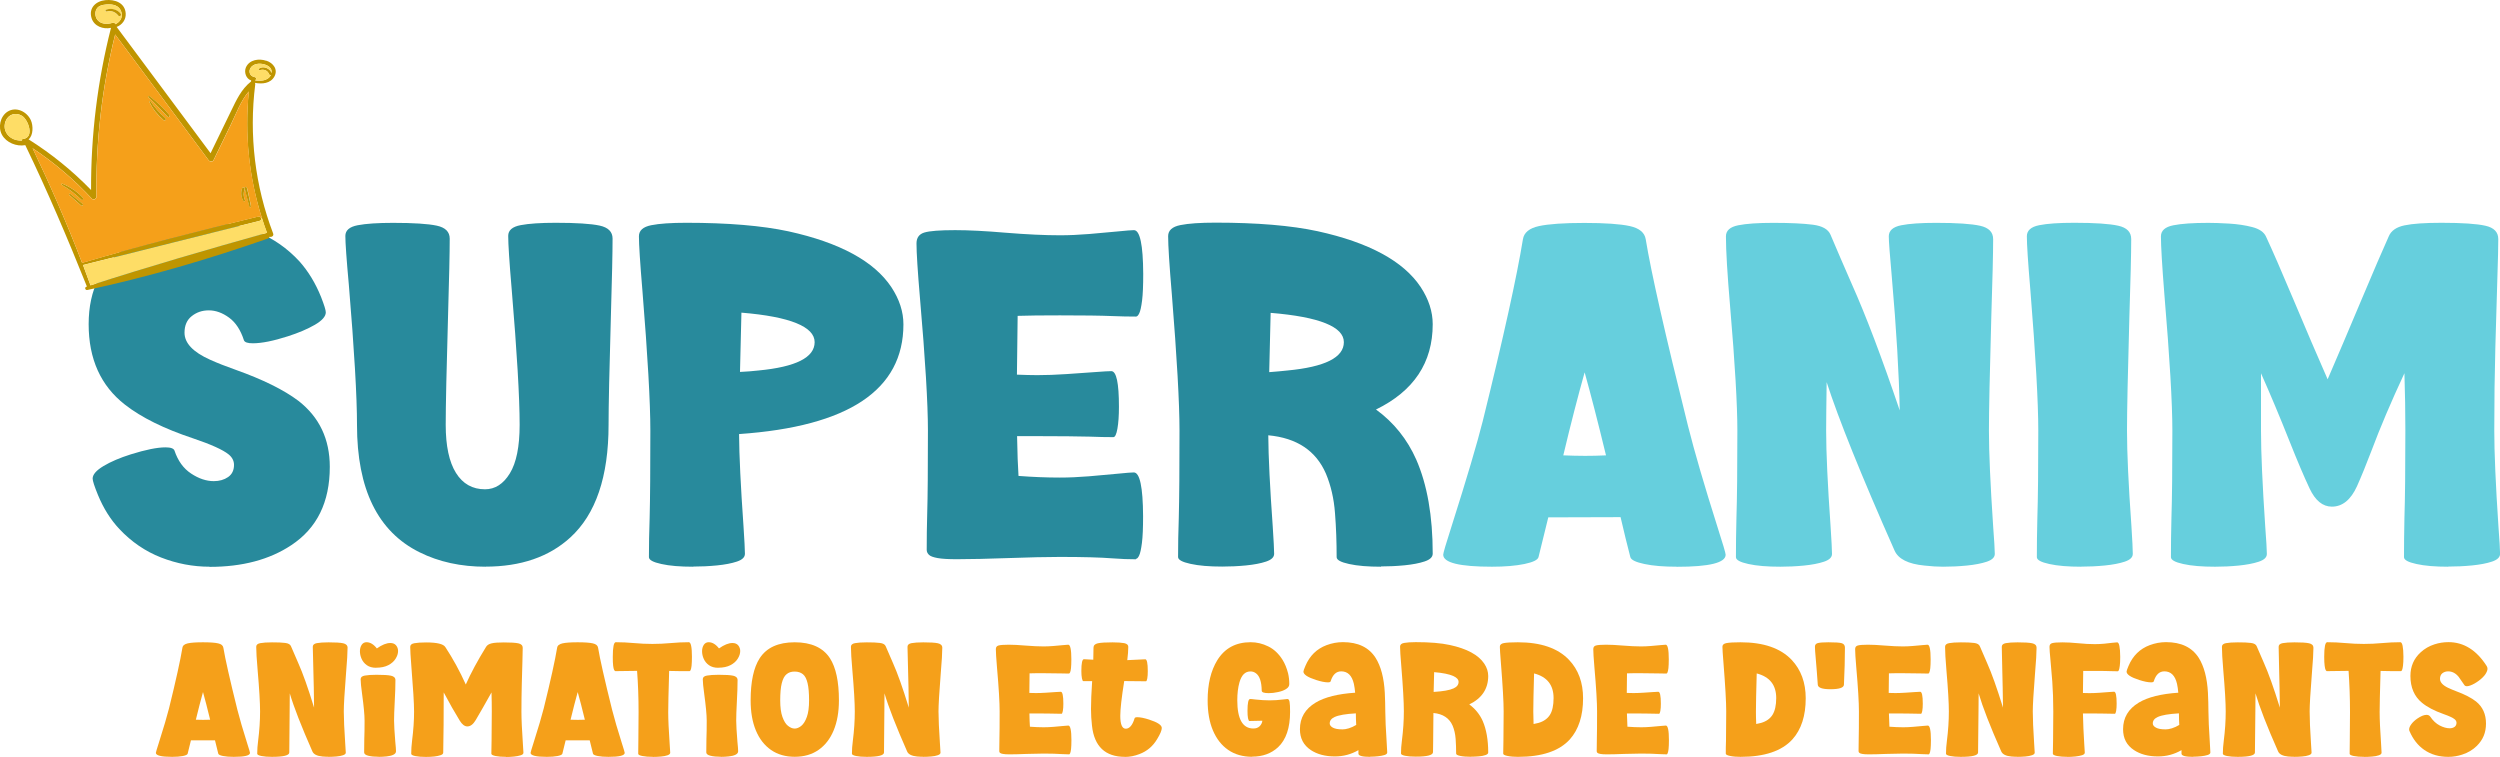 <svg xmlns="http://www.w3.org/2000/svg" id="Layer_2" viewBox="0 0 350 105.96"><defs><style>.cls-1{fill:#bf9500;}.cls-1,.cls-2,.cls-3,.cls-4,.cls-5{stroke-width:0px;}.cls-2{fill:#fedd66;}.cls-3{fill:#288a9c;}.cls-4{fill:#66cfdd;}.cls-5{fill:#f5a01a;}</style></defs><g id="Layer_1-2"><path class="cls-5" d="m32.73,105.96c-.61,0-1.11-.04-1.51-.12-.4-.08-.62-.19-.66-.32-.14-.55-.3-1.17-.46-1.87h-3.37s-.46,1.87-.46,1.87c-.04.13-.26.24-.66.32-.4.08-.91.12-1.51.12-1.52,0-2.28-.19-2.28-.56,0-.07.13-.51.39-1.32.71-2.23,1.19-3.87,1.45-4.9.97-3.92,1.59-6.75,1.88-8.5.05-.31.3-.51.75-.61.45-.1,1.15-.15,2.12-.15s1.68.05,2.12.15c.45.1.69.3.74.61.25,1.52.9,4.42,1.97,8.71.31,1.23.77,2.79,1.37,4.69.26.81.39,1.25.39,1.32,0,.38-.76.56-2.28.56Zm-4.29-5.18c.3,0,.63,0,.98-.02-.38-1.56-.71-2.85-1-3.87-.31,1.1-.64,2.39-1,3.87.36.01.7.02,1.02.02Z"></path><path class="cls-5" d="m46.02,105.95c-.26,0-.55-.01-.88-.04-.76-.07-1.23-.31-1.4-.7-1.55-3.52-2.61-6.23-3.17-8.14-.01,1.22-.02,2.07-.02,2.54,0,.63-.02,2.54-.05,5.74,0,.41-.82.61-2.43.61-.6,0-1.09-.04-1.48-.12-.39-.08-.58-.19-.58-.32,0-.55.04-1.17.13-1.83.18-1.41.27-2.77.27-4.08,0-1.2-.11-3.12-.34-5.77-.13-1.52-.2-2.61-.2-3.29,0-.27.19-.44.57-.51.38-.07.93-.11,1.64-.11.79,0,1.4.02,1.84.08.44.05.72.21.82.47.29.69.62,1.46,1,2.31.65,1.45,1.4,3.55,2.23,6.28-.02-1.97-.05-3.71-.1-5.24-.05-1.95-.08-3.05-.08-3.28,0-.27.19-.44.57-.51.38-.07.93-.11,1.64-.11.96,0,1.65.04,2.05.13s.61.3.61.62c0,.68-.07,1.9-.22,3.66-.21,2.62-.31,4.38-.31,5.27,0,1.03.07,2.52.2,4.47.05.67.08,1.1.08,1.29,0,.15-.12.27-.38.36-.25.09-.56.15-.93.18-.37.03-.74.05-1.1.05Z"></path><path class="cls-5" d="m52.66,93.49c-.53,0-.96-.12-1.3-.36-.34-.24-.58-.54-.74-.9-.16-.36-.23-.71-.23-1.06s.08-.64.24-.89c.16-.24.39-.37.68-.37.51,0,1,.29,1.45.87.72-.51,1.35-.76,1.88-.76.35,0,.63.11.81.33s.28.48.28.79c0,.35-.11.7-.34,1.07s-.56.67-1.02.91-1.03.36-1.72.36Zm.38,12.46c-.61,0-1.1-.05-1.49-.15s-.57-.26-.57-.47c0-.64,0-1.25.02-1.85.03-.69.04-1.55.04-2.58,0-.81-.12-2.06-.35-3.76-.13-.95-.2-1.63-.2-2.05,0-.27.19-.44.58-.51.39-.07.93-.11,1.64-.11.95,0,1.64.04,2.04.13s.61.29.61.62c0,.79-.03,1.8-.1,3.05-.06,1.13-.09,2.01-.09,2.63,0,.58.06,1.57.17,2.95.07.66.1,1.1.1,1.32s-.13.38-.38.5-.57.19-.94.23c-.37.04-.74.06-1.1.06Z"></path><path class="cls-5" d="m70.85,105.96c-.6,0-1.09-.04-1.48-.12-.39-.08-.58-.19-.58-.32,0-.55.01-1.16.03-1.82.02-.92.03-2.28.03-4.08,0-.85-.01-1.75-.04-2.68-.85,1.53-1.59,2.82-2.21,3.87-.35.59-.74.89-1.17.89-.38,0-.73-.27-1.06-.8-.69-1.12-1.44-2.44-2.25-3.96,0,3.17-.02,5.98-.07,8.43,0,.16-.13.28-.38.36-.47.16-1.15.24-2.04.24-.61,0-1.1-.04-1.49-.12s-.57-.19-.57-.32c0-.55.04-1.17.12-1.83.19-1.49.28-2.85.28-4.07,0-1.14-.13-3.25-.38-6.34-.11-1.37-.16-2.28-.16-2.73,0-.27.19-.44.58-.51.39-.07.94-.11,1.64-.11,1.51,0,2.41.21,2.69.64,1.07,1.63,2.03,3.38,2.87,5.25.71-1.6,1.66-3.36,2.84-5.27.14-.24.4-.4.77-.49.36-.09.93-.13,1.71-.13.96,0,1.64.04,2.05.13.4.09.6.3.6.62s-.01.95-.04,1.85c-.03.9-.06,1.96-.09,3.2-.03,1.24-.05,2.54-.05,3.89,0,1.07.07,2.55.2,4.46.05.67.08,1.1.08,1.29,0,.16-.12.28-.38.36-.25.08-.56.14-.93.18-.37.04-.74.06-1.11.06Z"></path><path class="cls-5" d="m85.19,105.96c-.61,0-1.11-.04-1.51-.12-.4-.08-.62-.19-.66-.32-.14-.55-.3-1.17-.46-1.87h-3.37s-.46,1.87-.46,1.87c-.04.13-.26.24-.66.32-.4.08-.91.12-1.51.12-1.52,0-2.28-.19-2.28-.56,0-.07.13-.51.39-1.32.71-2.23,1.19-3.87,1.45-4.9.97-3.92,1.59-6.75,1.88-8.5.05-.31.3-.51.75-.61.45-.1,1.15-.15,2.12-.15s1.68.05,2.12.15c.45.1.69.3.74.61.25,1.52.9,4.42,1.97,8.71.31,1.23.77,2.79,1.37,4.69.26.81.39,1.25.39,1.32,0,.38-.76.56-2.28.56Zm-4.29-5.18c.3,0,.63,0,.98-.02-.38-1.56-.71-2.85-1-3.87-.31,1.1-.64,2.39-1,3.87.36.01.7.02,1.02.02Z"></path><path class="cls-5" d="m91.41,105.96c-.61,0-1.1-.04-1.49-.12s-.57-.19-.57-.31c0-.55,0-1.15.02-1.8.02-.91.03-2.25.03-4.03,0-2.03-.07-3.96-.21-5.78l-3.06.04s-.09-.05-.15-.16c-.06-.11-.1-.31-.14-.6s-.05-.71-.05-1.25c0-1.36.14-2.04.42-2.04.84,0,1.69.04,2.55.12s1.72.12,2.57.12,1.71-.04,2.58-.12c.86-.08,1.71-.12,2.53-.12.28,0,.43.68.43,2.04,0,.54-.02.96-.05,1.25s-.08.49-.13.6c-.05.11-.1.16-.15.16-.95,0-1.91,0-2.86-.03-.09,3.01-.13,4.93-.13,5.77,0,1.05.07,2.52.2,4.41.05.66.08,1.09.08,1.27,0,.15-.13.27-.38.36s-.57.15-.94.18c-.37.03-.74.05-1.1.05Z"></path><path class="cls-5" d="m100.56,93.49c-.53,0-.96-.12-1.3-.36-.34-.24-.58-.54-.74-.9-.16-.36-.23-.71-.23-1.06s.08-.64.24-.89c.16-.24.39-.37.68-.37.51,0,1,.29,1.45.87.72-.51,1.35-.76,1.88-.76.35,0,.63.11.81.33s.28.48.28.79c0,.35-.11.7-.34,1.07s-.56.67-1.02.91-1.03.36-1.72.36Zm.38,12.46c-.61,0-1.1-.05-1.49-.15s-.57-.26-.57-.47c0-.64,0-1.25.02-1.85.03-.69.04-1.55.04-2.58,0-.81-.12-2.06-.35-3.76-.13-.95-.2-1.63-.2-2.05,0-.27.19-.44.58-.51.39-.07.93-.11,1.64-.11.95,0,1.64.04,2.04.13s.61.29.61.62c0,.79-.03,1.8-.1,3.05-.06,1.13-.09,2.01-.09,2.63,0,.58.06,1.57.17,2.95.07.66.1,1.1.1,1.32s-.13.38-.38.5-.57.19-.94.23c-.37.04-.74.06-1.1.06Z"></path><path class="cls-5" d="m111.26,105.95c-1.29,0-2.4-.32-3.32-.96-.92-.64-1.63-1.55-2.12-2.73-.49-1.18-.73-2.58-.73-4.21,0-2.62.42-4.59,1.27-5.9.97-1.49,2.6-2.23,4.9-2.23s3.96.74,4.93,2.23c.84,1.3,1.26,3.27,1.26,5.9,0,1.63-.25,3.03-.74,4.21-.49,1.18-1.2,2.09-2.12,2.73-.92.64-2.03.96-3.32.96Zm0-3.95c.3,0,.61-.13.92-.38s.57-.67.78-1.25.31-1.35.31-2.31c0-1.03-.07-1.84-.21-2.42s-.35-1.01-.65-1.25-.68-.37-1.16-.37-.83.12-1.13.37c-.3.24-.52.66-.67,1.25s-.22,1.4-.22,2.42c0,.96.1,1.73.31,2.31.21.58.46,1,.78,1.25s.62.38.93.38Z"></path><path class="cls-5" d="m129.28,105.95c-.26,0-.55-.01-.88-.04-.76-.07-1.23-.31-1.4-.7-1.55-3.52-2.61-6.23-3.17-8.14-.01,1.22-.02,2.07-.02,2.54,0,.63-.02,2.54-.05,5.74,0,.41-.82.61-2.43.61-.6,0-1.09-.04-1.48-.12-.39-.08-.58-.19-.58-.32,0-.55.04-1.17.13-1.83.18-1.41.27-2.77.27-4.08,0-1.2-.11-3.12-.34-5.77-.13-1.52-.2-2.61-.2-3.29,0-.27.19-.44.57-.51.38-.07.93-.11,1.64-.11.79,0,1.4.02,1.84.08.44.05.72.21.82.47.29.69.62,1.46,1,2.31.65,1.45,1.4,3.55,2.23,6.28-.02-1.97-.05-3.71-.1-5.24-.05-1.95-.08-3.05-.08-3.28,0-.27.19-.44.57-.51.38-.07.93-.11,1.64-.11.96,0,1.65.04,2.05.13s.61.3.61.62c0,.68-.07,1.9-.22,3.66-.21,2.62-.31,4.38-.31,5.27,0,1.03.07,2.52.2,4.47.05.67.08,1.1.08,1.29,0,.15-.12.27-.38.36-.25.09-.56.15-.93.18-.37.03-.74.05-1.1.05Z"></path><path class="cls-5" d="m149.67,105.61c-.34,0-.71-.02-1.1-.04-.55-.04-1.37-.07-2.45-.07-.64,0-1.44.02-2.4.05-.96.04-1.77.06-2.41.06-.4,0-.7-.02-.9-.06-.2-.03-.34-.09-.41-.15-.07-.07-.1-.14-.1-.23,0-.56,0-1.13.02-1.7.02-.77.03-2.06.03-3.86,0-1.26-.12-3.32-.37-6.16-.11-1.29-.16-2.14-.16-2.57,0-.27.12-.44.37-.51.25-.07.72-.11,1.43-.11.63,0,1.41.04,2.35.12.98.08,1.83.12,2.54.12.42,0,.88-.02,1.37-.06s.93-.08,1.33-.12c.39-.04.64-.06.75-.06.28,0,.43.68.43,2.04,0,.54-.02.96-.05,1.25s-.08.49-.13.59-.1.16-.15.16c-.34,0-.71,0-1.1-.02-.55-.02-1.37-.03-2.45-.03-.84,0-1.5,0-1.97.02l-.03,2.74c.34.02.66.02.95.02.42,0,.88-.02,1.37-.05.49-.03.93-.07,1.33-.09.4-.03.65-.04.75-.04.24,0,.36.55.36,1.66,0,.41-.02.75-.07,1.02-.05.27-.11.4-.19.4-.33,0-.7,0-1.1-.02-.55-.02-1.37-.02-2.45-.02h-.94c.01.8.04,1.41.07,1.85.66.05,1.3.08,1.93.08.42,0,.88-.02,1.37-.06s.93-.08,1.33-.12c.39-.04.64-.06.75-.06.28,0,.43.68.43,2.04,0,.54-.02.96-.05,1.25-.04.29-.08.49-.13.59s-.1.16-.15.16Z"></path><path class="cls-5" d="m157.5,105.96c-2.76,0-4.3-1.45-4.62-4.34-.09-.79-.14-1.57-.14-2.33,0-1.01.05-2.32.16-3.93h-1.23c-.08.01-.14-.12-.2-.39-.05-.27-.08-.61-.08-1.02,0-1.11.12-1.66.36-1.66.16,0,.6.02,1.31.07.02-.64.03-1.2.03-1.68,0-.32.2-.53.61-.62s1.09-.13,2.05-.13c.71,0,1.26.04,1.64.11.38.08.57.25.57.51,0,.52-.05,1.14-.14,1.87,1.53-.08,2.37-.12,2.52-.12.23,0,.35.55.35,1.66,0,.41-.02.75-.07,1.02-.05.27-.11.4-.19.4-1.48-.02-2.49-.03-3.04-.03-.37,2.33-.55,3.95-.55,4.87,0,1.2.26,1.8.77,1.8s.94-.48,1.23-1.45c.03-.11.15-.16.38-.16.41,0,.96.11,1.65.33,1.18.38,1.78.77,1.78,1.18,0,.33-.22.85-.66,1.57-.59.99-1.41,1.68-2.46,2.08-.69.27-1.37.4-2.03.4Z"></path><path class="cls-5" d="m175.3,105.95c-1.3,0-2.42-.32-3.35-.96-.93-.64-1.64-1.55-2.14-2.73-.5-1.18-.74-2.58-.74-4.21,0-2.28.45-4.15,1.35-5.62,1.04-1.68,2.59-2.52,4.67-2.52.86,0,1.68.2,2.47.59.8.39,1.46,1.02,2,1.88.33.53.58,1.15.77,1.88.11.46.17.96.17,1.51,0,.28-.15.51-.46.7-.3.19-.68.33-1.13.42-.45.1-.88.15-1.29.15-.65,0-.98-.11-.98-.35-.02-1.25-.29-2.06-.82-2.44-.23-.17-.48-.25-.76-.25-.74,0-1.25.51-1.54,1.54-.2.71-.3,1.54-.3,2.5,0,2.63.75,3.95,2.25,3.95.36,0,.65-.1.87-.31.22-.21.35-.46.39-.78-.94.03-1.54.04-1.81.04-.08,0-.14-.13-.2-.39-.05-.26-.07-.61-.07-1.03,0-1.11.12-1.66.37-1.66.12,0,.37.02.74.07.71.08,1.37.12,1.98.12.64,0,1.26-.04,1.86-.12.3-.04.52-.07.65-.07.14,0,.24.14.29.4.05.27.07.73.07,1.4,0,2.24-.56,3.89-1.68,4.95-.95.88-2.16,1.32-3.62,1.32Z"></path><path class="cls-5" d="m191.82,105.96c-1.09,0-1.64-.15-1.64-.45v-.49c-1.02.59-2.11.88-3.3.88-1.35,0-2.48-.3-3.38-.9-1-.67-1.51-1.63-1.51-2.91,0-1.61.74-2.85,2.21-3.73,1.27-.76,3.11-1.22,5.52-1.38-.03-.45-.1-.86-.18-1.25-.27-1.16-.86-1.74-1.77-1.74-.7,0-1.19.46-1.48,1.39-.03.1-.15.15-.38.15-.42,0-.97-.11-1.65-.33-1.19-.38-1.78-.77-1.78-1.18,0-.1.09-.36.27-.78.6-1.43,1.59-2.4,2.97-2.92.75-.28,1.51-.42,2.29-.42,2.12,0,3.65.74,4.58,2.21.74,1.18,1.17,2.81,1.28,4.87.04.91.07,1.78.07,2.61,0,.95.07,2.44.2,4.46.04.67.07,1.1.07,1.29,0,.16-.12.28-.37.36-.25.08-.56.14-.93.18-.38.04-.74.06-1.1.06Zm-3.95-3.84c.63,0,1.3-.21,2-.63-.03-.54-.05-1.08-.05-1.62-1.42.08-2.41.25-2.97.51-.46.21-.69.51-.69.9,0,.23.15.43.44.59.3.16.73.24,1.28.24Z"></path><path class="cls-5" d="m205.93,105.95c-.61,0-1.11-.04-1.49-.12-.39-.08-.58-.19-.58-.32,0-.69-.02-1.38-.07-2.06-.05-.68-.19-1.3-.42-1.85-.46-1.06-1.36-1.66-2.69-1.78,0,1.01-.01,2.43-.04,4.24,0,.42-.01.84-.02,1.25s-.81.62-2.42.62c-.61,0-1.1-.04-1.49-.12-.38-.08-.57-.19-.57-.32,0-.55.04-1.17.13-1.83.18-1.41.27-2.77.27-4.08s-.12-3.39-.36-6.34c-.12-1.37-.17-2.28-.17-2.72,0-.27.19-.44.57-.51.38-.07.93-.11,1.64-.11,1.94,0,3.52.13,4.76.4,2.4.52,4,1.39,4.81,2.6.38.56.56,1.14.56,1.74,0,1.79-.88,3.12-2.65,3.98.83.61,1.46,1.38,1.88,2.32.51,1.17.77,2.64.77,4.41,0,.15-.12.27-.38.36-.25.09-.56.15-.93.18-.37.03-.74.05-1.1.05Zm-5.22-9.08c1.31-.08,2.24-.24,2.8-.5.46-.21.69-.51.69-.9,0-.33-.24-.6-.72-.82-.6-.27-1.5-.45-2.7-.55l-.07,2.77Z"></path><path class="cls-5" d="m212.52,105.96c-.56,0-1.05-.04-1.48-.13-.39-.08-.59-.19-.59-.32,0-.55.01-1.16.03-1.82.02-.92.03-2.28.03-4.09,0-1.35-.13-3.59-.38-6.74-.1-1.23-.15-2.01-.15-2.32,0-.27.19-.44.57-.51.38-.07,1.04-.11,1.95-.11,3.21,0,5.6.82,7.16,2.46,1.32,1.39,1.97,3.19,1.97,5.38,0,2.45-.62,4.37-1.85,5.75-1.48,1.63-3.9,2.45-7.28,2.45Zm2.19-4.6c.24-.04.46-.09.67-.15.73-.21,1.27-.59,1.61-1.13s.51-1.33.51-2.35c0-1.83-.91-2.98-2.73-3.45-.07,2.5-.11,4.27-.11,5.33,0,.48.02,1.07.04,1.76Z"></path><path class="cls-5" d="m233.31,105.61c-.34,0-.71-.02-1.1-.04-.55-.04-1.37-.07-2.45-.07-.64,0-1.44.02-2.4.05-.96.04-1.77.06-2.41.06-.4,0-.7-.02-.9-.06-.2-.03-.34-.09-.41-.15-.07-.07-.1-.14-.1-.23,0-.56,0-1.13.02-1.7.02-.77.03-2.06.03-3.86,0-1.26-.12-3.32-.37-6.16-.11-1.29-.16-2.14-.16-2.57,0-.27.12-.44.37-.51.24-.07.72-.11,1.43-.11.63,0,1.41.04,2.35.12.99.08,1.83.12,2.54.12.42,0,.88-.02,1.37-.06.49-.04.94-.08,1.33-.12s.64-.06.75-.06c.28,0,.43.68.43,2.04,0,.54-.02.96-.05,1.25-.04.29-.08.49-.13.59-.05.11-.1.16-.15.16-.34,0-.71,0-1.1-.02-.55-.02-1.37-.03-2.45-.03-.84,0-1.5,0-1.97.02l-.03,2.74c.34.02.66.02.95.02.42,0,.87-.02,1.37-.05.49-.03.93-.07,1.33-.09.4-.03.65-.04.76-.04.24,0,.36.55.36,1.66,0,.41-.02.75-.07,1.02-.05.27-.11.4-.19.4-.33,0-.7,0-1.09-.02-.55-.02-1.37-.02-2.45-.02h-.95c.02.8.04,1.41.07,1.85.66.05,1.3.08,1.93.08.42,0,.88-.02,1.37-.06.49-.04.94-.08,1.33-.12s.64-.06.75-.06c.28,0,.43.68.43,2.04,0,.54-.02.96-.05,1.25-.04.29-.08.49-.13.59-.05.11-.1.16-.15.16Z"></path><path class="cls-5" d="m243.68,105.96c-.56,0-1.06-.04-1.48-.13-.39-.08-.59-.19-.59-.32,0-.55,0-1.16.03-1.82.02-.92.03-2.28.03-4.09,0-1.35-.13-3.59-.38-6.74-.1-1.23-.15-2.01-.15-2.32,0-.27.19-.44.58-.51.38-.07,1.03-.11,1.95-.11,3.21,0,5.6.82,7.16,2.46,1.31,1.39,1.97,3.19,1.97,5.38,0,2.45-.62,4.37-1.86,5.75-1.48,1.63-3.9,2.45-7.28,2.45Zm2.19-4.6c.24-.04.46-.09.67-.15.73-.21,1.27-.59,1.61-1.13.34-.55.52-1.33.52-2.35,0-1.83-.91-2.98-2.73-3.45-.07,2.5-.11,4.27-.11,5.33,0,.48.01,1.07.04,1.76Z"></path><path class="cls-5" d="m256.25,96.49c-1.14,0-1.73-.21-1.76-.63-.09-1.34-.19-2.54-.28-3.59-.08-.87-.12-1.44-.12-1.73,0-.27.14-.44.41-.51.27-.07.76-.11,1.47-.11.96,0,1.59.04,1.88.13.29.09.44.3.44.62,0,1.55-.05,3.28-.14,5.19-.02.42-.65.63-1.9.63Z"></path><path class="cls-5" d="m269.97,105.61c-.34,0-.7-.02-1.09-.04-.55-.04-1.37-.07-2.45-.07-.64,0-1.44.02-2.4.05-.96.04-1.76.06-2.41.06-.4,0-.7-.02-.9-.06-.2-.03-.34-.09-.41-.15-.07-.07-.11-.14-.11-.23,0-.56,0-1.13.02-1.7.02-.77.03-2.06.03-3.86,0-1.26-.12-3.32-.37-6.16-.11-1.29-.16-2.14-.16-2.57,0-.27.12-.44.37-.51.24-.07.72-.11,1.43-.11.63,0,1.41.04,2.35.12.98.08,1.83.12,2.54.12.42,0,.87-.02,1.37-.06s.94-.08,1.33-.12.64-.06.75-.06c.28,0,.43.68.43,2.04,0,.54-.02.96-.05,1.25-.04.29-.08.49-.13.59-.05.11-.1.16-.15.16-.34,0-.7,0-1.09-.02-.55-.02-1.37-.03-2.45-.03-.84,0-1.5,0-1.97.02l-.03,2.74c.34.02.66.02.95.02.42,0,.88-.02,1.37-.05.49-.03.93-.07,1.33-.09s.64-.04.76-.04c.24,0,.36.55.36,1.66,0,.41-.02.75-.07,1.02-.05.27-.11.4-.19.4-.33,0-.7,0-1.09-.02-.55-.02-1.37-.02-2.45-.02h-.94c.02.8.04,1.41.07,1.85.66.05,1.3.08,1.93.08.42,0,.87-.02,1.37-.06s.94-.08,1.33-.12.64-.06.75-.06c.28,0,.43.68.43,2.04,0,.54-.02.96-.05,1.25-.04.29-.08.49-.13.59-.05.11-.1.16-.15.16Z"></path><path class="cls-5" d="m282.46,105.95c-.26,0-.55-.01-.88-.04-.76-.07-1.22-.31-1.4-.7-1.56-3.52-2.61-6.23-3.17-8.14-.02,1.22-.02,2.07-.02,2.54,0,.63-.02,2.54-.06,5.74,0,.41-.82.61-2.43.61-.6,0-1.09-.04-1.48-.12s-.58-.19-.58-.32c0-.55.04-1.17.13-1.83.18-1.41.27-2.77.27-4.08,0-1.2-.11-3.12-.34-5.77-.13-1.52-.19-2.61-.19-3.29,0-.27.19-.44.57-.51.38-.07.93-.11,1.64-.11.79,0,1.4.02,1.84.08.44.05.72.21.82.47.29.69.62,1.46,1,2.31.65,1.45,1.4,3.55,2.24,6.28-.02-1.97-.06-3.71-.1-5.24-.05-1.95-.07-3.05-.07-3.28,0-.27.19-.44.57-.51.38-.07.93-.11,1.64-.11.96,0,1.64.04,2.05.13s.61.3.61.62c0,.68-.07,1.9-.22,3.66-.21,2.62-.31,4.38-.31,5.27,0,1.03.06,2.52.19,4.47.05.67.08,1.1.08,1.29,0,.15-.12.27-.38.36-.25.09-.56.15-.93.18-.37.03-.74.05-1.1.05Z"></path><path class="cls-5" d="m289.47,105.96c-.61,0-1.1-.04-1.49-.12s-.58-.19-.58-.32c0-.55.01-1.16.03-1.82.02-.92.03-2.28.03-4.08,0-1.57-.05-2.98-.14-4.2-.09-1.22-.18-2.25-.26-3.07s-.13-1.42-.13-1.8c0-.27.12-.44.37-.51.25-.07.72-.11,1.42-.11.64,0,1.37.04,2.19.12.87.09,1.66.13,2.37.13.42,0,.85-.02,1.29-.06s.82-.08,1.16-.13c.34-.04.56-.06.67-.06.28,0,.42.68.43,2.04,0,.54-.02.96-.06,1.25s-.08.49-.13.6c-.05.11-.1.16-.15.16-.35,0-.68,0-.99-.02-.4-.02-1.14-.03-2.22-.03-.65,0-1.19,0-1.63,0-.02,1.1-.04,2.13-.04,3.09.33.02.63.02.92.02.42,0,.87-.02,1.36-.05.49-.03.94-.07,1.33-.1.39-.03.65-.05.75-.05.24,0,.36.55.36,1.66,0,.42-.02.76-.07,1.03-.05.27-.11.4-.19.4-.34,0-.71,0-1.1-.02-.55-.02-1.36-.02-2.45-.02h-.91c.03,1.42.09,2.81.18,4.19.05.67.08,1.1.08,1.29,0,.16-.13.28-.38.36-.25.08-.56.14-.93.18-.37.04-.74.06-1.1.06Z"></path><path class="cls-5" d="m307.05,105.96c-1.09,0-1.64-.15-1.64-.45v-.49c-1.02.59-2.11.88-3.3.88-1.35,0-2.48-.3-3.37-.9-1.01-.67-1.51-1.63-1.51-2.91,0-1.61.74-2.85,2.21-3.73,1.27-.76,3.12-1.22,5.52-1.38-.03-.45-.1-.86-.18-1.25-.27-1.16-.86-1.74-1.77-1.74-.7,0-1.19.46-1.48,1.39-.03.1-.15.15-.38.15-.42,0-.97-.11-1.65-.33-1.19-.38-1.78-.77-1.78-1.18,0-.1.09-.36.27-.78.6-1.43,1.59-2.4,2.97-2.92.75-.28,1.51-.42,2.29-.42,2.12,0,3.65.74,4.58,2.21.74,1.18,1.17,2.81,1.28,4.87.04.91.07,1.78.07,2.61,0,.95.07,2.44.2,4.46.04.67.07,1.1.07,1.29,0,.16-.13.28-.38.36-.25.08-.56.14-.93.18-.37.04-.74.06-1.1.06Zm-3.95-3.84c.63,0,1.3-.21,2-.63-.03-.54-.05-1.08-.05-1.62-1.42.08-2.41.25-2.97.51-.46.21-.69.51-.69.9,0,.23.15.43.45.59.29.16.72.24,1.28.24Z"></path><path class="cls-5" d="m321.22,105.95c-.26,0-.55-.01-.88-.04-.76-.07-1.22-.31-1.4-.7-1.56-3.52-2.61-6.23-3.17-8.14-.02,1.22-.02,2.07-.02,2.54,0,.63-.02,2.54-.06,5.74,0,.41-.82.61-2.43.61-.6,0-1.09-.04-1.48-.12s-.58-.19-.58-.32c0-.55.04-1.17.13-1.83.18-1.41.27-2.77.27-4.08,0-1.2-.11-3.12-.34-5.77-.13-1.52-.19-2.61-.19-3.29,0-.27.19-.44.57-.51.38-.07.93-.11,1.64-.11.79,0,1.4.02,1.84.08.44.05.72.21.82.47.29.69.62,1.46,1,2.31.65,1.45,1.4,3.55,2.24,6.28-.02-1.97-.06-3.71-.1-5.24-.05-1.95-.07-3.05-.07-3.28,0-.27.19-.44.57-.51.38-.07.93-.11,1.64-.11.96,0,1.64.04,2.05.13s.61.3.61.62c0,.68-.07,1.9-.22,3.66-.21,2.62-.31,4.38-.31,5.27,0,1.03.06,2.52.19,4.47.05.67.08,1.1.08,1.29,0,.15-.12.27-.38.36-.25.09-.56.15-.93.18-.37.03-.74.05-1.1.05Z"></path><path class="cls-5" d="m331.01,105.96c-.61,0-1.1-.04-1.49-.12-.38-.08-.57-.19-.57-.31,0-.55,0-1.15.02-1.8.02-.91.03-2.25.03-4.03,0-2.03-.07-3.96-.2-5.78l-3.06.04s-.09-.05-.15-.16c-.06-.11-.1-.31-.14-.6s-.06-.71-.06-1.25c0-1.36.14-2.04.42-2.04.84,0,1.69.04,2.55.12.86.08,1.72.12,2.57.12s1.71-.04,2.58-.12,1.71-.12,2.54-.12c.28,0,.42.68.43,2.04,0,.54-.02.96-.06,1.25s-.08.49-.13.6c-.05.11-.1.16-.15.16-.95,0-1.91,0-2.86-.03-.09,3.01-.13,4.93-.13,5.77,0,1.05.07,2.52.2,4.41.05.66.07,1.09.07,1.27,0,.15-.12.27-.38.36s-.57.15-.94.18c-.37.03-.74.05-1.1.05Z"></path><path class="cls-5" d="m342.75,105.96c-1.3,0-2.42-.33-3.36-.98-.88-.61-1.57-1.48-2.06-2.63-.04-.07-.05-.15-.05-.23,0-.2.09-.44.29-.71.19-.27.47-.54.84-.8.51-.35.94-.53,1.31-.53.23,0,.41.09.52.26.38.56.82.97,1.32,1.23s.97.39,1.4.39c.26,0,.48-.06.67-.19.18-.13.28-.32.28-.57,0-.19-.08-.35-.24-.49-.25-.22-.78-.46-1.57-.74-1.3-.46-2.31-.99-3.03-1.59-1.07-.88-1.61-2.13-1.61-3.75,0-1.33.48-2.44,1.44-3.31.54-.5,1.18-.87,1.92-1.11.64-.21,1.29-.31,1.97-.31,2.14,0,3.93,1.12,5.35,3.35.07.12.11.25.11.38,0,.19-.09.44-.28.74-.19.29-.5.6-.92.92-.43.32-.84.55-1.24.69-.17.06-.32.09-.44.09-.16,0-.28-.05-.35-.15-.43-.62-.69-1-.79-1.14-.42-.53-.92-.79-1.5-.79-.3,0-.57.09-.79.26s-.34.44-.34.78c0,.48.38.9,1.12,1.26.34.16.72.32,1.14.48,1.22.45,2.14.93,2.79,1.44.93.75,1.39,1.78,1.39,3.08s-.43,2.29-1.3,3.15c-.55.54-1.22.94-2.02,1.2-.63.21-1.28.32-1.95.32Z"></path><path class="cls-3" d="m29.34,79.34c-2.32,0-4.58-.43-6.79-1.29-2.2-.86-4.15-2.19-5.84-3.99-1.24-1.32-2.23-2.91-2.99-4.75-.5-1.22-.75-1.99-.75-2.31,0-.56.51-1.15,1.53-1.76s2.29-1.15,3.81-1.63c2.08-.65,3.7-.98,4.85-.98.74,0,1.16.15,1.27.46.48,1.43,1.25,2.5,2.33,3.21,1.07.71,2.13,1.06,3.17,1.06.78,0,1.45-.19,2-.57.55-.38.83-.95.83-1.71,0-.56-.25-1.05-.75-1.46-.8-.65-2.46-1.4-4.98-2.25-4.06-1.35-7.24-2.92-9.54-4.72-3.38-2.63-5.08-6.38-5.08-11.26s1.83-8.47,5.5-10.97c3.15-2.15,6.98-3.22,11.49-3.22,2.28,0,4.51.44,6.69,1.32,2.18.88,4.12,2.23,5.81,4.05,1.26,1.41,2.28,3.09,3.06,5.04.43,1.11.65,1.81.65,2.12,0,.56-.51,1.15-1.53,1.74s-2.28,1.13-3.78,1.61c-2.02.65-3.66.98-4.91.98-.72,0-1.13-.14-1.24-.42-.46-1.43-1.15-2.49-2.08-3.17-.93-.68-1.88-1.02-2.83-1.02s-1.71.27-2.39.8c-.68.53-1.02,1.31-1.02,2.33,0,1.45,1.19,2.71,3.58,3.78,1.06.48,2.25.94,3.55,1.4,3.84,1.37,6.78,2.82,8.82,4.36,2.93,2.28,4.39,5.36,4.39,9.24,0,4.95-1.8,8.6-5.4,10.97-3.04,2.02-6.85,3.03-11.42,3.03Z"></path><path class="cls-3" d="m67.98,79.34c-3.45,0-6.53-.67-9.24-2.02-5.84-2.89-8.76-8.83-8.76-17.83,0-3.95-.38-10.48-1.14-19.59-.33-3.62-.49-5.91-.49-6.87,0-.78.58-1.28,1.74-1.5,1.16-.22,2.8-.33,4.93-.33,2.86,0,4.9.13,6.12.39s1.82.87,1.82,1.82c0,2-.08,5.55-.23,10.68-.22,7.64-.33,12.77-.33,15.39,0,2.95.48,5.19,1.43,6.72.95,1.53,2.31,2.3,4.07,2.3,1.41,0,2.57-.74,3.48-2.23.91-1.48,1.37-3.75,1.37-6.79,0-3.82-.37-10.13-1.11-18.94-.33-3.86-.49-6.37-.49-7.52,0-.78.58-1.28,1.74-1.5s2.79-.33,4.9-.33c2.89,0,4.94.13,6.15.39s1.82.87,1.82,1.82c0,2-.08,5.55-.23,10.68-.22,7.64-.33,12.77-.33,15.39,0,7.27-1.79,12.53-5.37,15.79-2.97,2.71-6.93,4.07-11.88,4.07Z"></path><path class="cls-3" d="m97.06,79.34c-1.82,0-3.32-.12-4.47-.38-1.16-.25-1.74-.57-1.74-.96,0-1.67.03-3.49.1-5.47.07-2.76.1-6.83.1-12.24,0-3.95-.37-10.48-1.11-19.59-.33-3.93-.49-6.47-.49-7.62,0-.8.57-1.32,1.72-1.55,1.15-.23,2.79-.34,4.91-.34,5.82,0,10.59.4,14.32,1.2,7.18,1.58,11.98,4.19,14.39,7.81,1.13,1.71,1.69,3.45,1.69,5.21,0,9.18-7.67,14.3-23.01,15.36.02,3.04.23,7.33.62,12.89.13,2.02.2,3.31.2,3.87,0,.48-.37.84-1.12,1.09-.75.25-1.68.43-2.8.54s-2.22.16-3.3.16Zm6.54-27.27c.91-.04,1.77-.11,2.57-.2,5.25-.5,7.88-1.82,7.88-3.97s-3.42-3.57-10.25-4.13l-.2,8.3Z"></path><path class="cls-3" d="m159.04,78.3c-1.02,0-2.12-.04-3.29-.13-1.65-.13-4.1-.2-7.36-.2-1.91,0-4.31.06-7.19.16s-5.29.16-7.23.16c-1.19,0-2.09-.05-2.7-.16s-1.02-.26-1.22-.46-.31-.42-.31-.69c0-1.67.02-3.37.07-5.11.07-2.32.1-6.18.1-11.59,0-3.8-.37-9.96-1.11-18.49-.33-3.86-.49-6.43-.49-7.71,0-.8.37-1.31,1.11-1.53s2.17-.33,4.3-.33c1.89,0,4.24.12,7.06.36,2.95.24,5.49.36,7.62.36,1.26,0,2.63-.06,4.1-.18s2.8-.24,3.99-.36c1.18-.12,1.94-.18,2.26-.18.84,0,1.28,2.04,1.3,6.12,0,1.63-.05,2.87-.16,3.74s-.24,1.46-.39,1.77c-.15.32-.3.47-.46.47-1.02,0-2.12-.02-3.29-.07-1.65-.07-4.1-.1-7.36-.1-2.52,0-4.49.02-5.92.07l-.1,8.23c1.02.04,1.97.07,2.86.07,1.26,0,2.63-.05,4.1-.15,1.48-.1,2.8-.19,3.99-.28,1.18-.09,1.94-.13,2.26-.13.72,0,1.07,1.66,1.07,4.98,0,1.24-.07,2.26-.21,3.06-.14.8-.33,1.2-.57,1.2-1,0-2.09-.02-3.29-.07-1.65-.04-4.1-.07-7.36-.07h-2.83c.04,2.39.11,4.24.2,5.57,1.97.15,3.91.23,5.79.23,1.26,0,2.63-.06,4.1-.18,1.48-.12,2.8-.24,3.99-.36s1.94-.18,2.26-.18c.84,0,1.28,2.04,1.3,6.12,0,1.63-.05,2.88-.16,3.74s-.24,1.46-.39,1.77c-.15.32-.3.47-.46.47Z"></path><path class="cls-3" d="m193.35,79.34c-1.82,0-3.32-.12-4.48-.38-1.16-.25-1.74-.57-1.74-.96,0-2.08-.07-4.14-.23-6.17-.15-2.03-.58-3.87-1.27-5.52-1.39-3.21-4.08-5-8.07-5.37.02,3.02.23,7.26.62,12.72.13,2.02.2,3.31.2,3.87,0,.48-.38.84-1.13,1.09-.75.25-1.68.43-2.8.54-1.12.11-2.23.16-3.34.16-1.8,0-3.28-.12-4.44-.38-1.16-.25-1.74-.57-1.74-.96,0-1.67.03-3.49.1-5.47.07-2.76.1-6.83.1-12.24,0-3.86-.36-10.21-1.07-19.04-.35-4.12-.52-6.85-.52-8.17,0-.8.57-1.32,1.72-1.55,1.15-.23,2.79-.34,4.92-.34,5.82,0,10.58.4,14.29,1.2,7.2,1.58,12.01,4.19,14.42,7.81,1.13,1.71,1.69,3.45,1.69,5.21,0,5.38-2.65,9.36-7.94,11.94,2.5,1.82,4.37,4.16,5.63,7,1.54,3.52,2.31,7.91,2.31,13.18,0,.48-.38.84-1.13,1.09-.75.25-1.68.43-2.8.54-1.12.11-2.22.16-3.3.16Zm-15.66-27.24c.89-.07,1.74-.14,2.54-.23,5.27-.5,7.91-1.82,7.91-3.97s-3.42-3.54-10.25-4.1l-.2,8.3Z"></path><path class="cls-4" d="m234.76,79.34c-1.82,0-3.34-.12-4.54-.38-1.2-.25-1.86-.57-1.97-.96-.43-1.65-.89-3.52-1.37-5.6l-10.12.03-1.37,5.57c-.11.39-.77.71-1.97.96-1.2.25-2.72.38-4.54.38-4.56,0-6.83-.56-6.83-1.69,0-.22.39-1.54,1.17-3.97,2.13-6.7,3.58-11.61,4.36-14.71,2.91-11.76,4.78-20.26,5.63-25.48.15-.93.9-1.55,2.25-1.84,1.35-.29,3.46-.44,6.35-.44s5.03.15,6.36.44c1.33.29,2.08.91,2.23,1.84.74,4.56,2.71,13.27,5.92,26.14.93,3.69,2.3,8.38,4.1,14.06.78,2.43,1.17,3.75,1.17,3.97,0,1.13-2.28,1.69-6.83,1.69Zm-12.85-15.52c.91,0,1.89-.02,2.93-.07-1.13-4.67-2.13-8.54-2.99-11.62-.93,3.3-1.93,7.17-2.99,11.62,1.08.04,2.1.07,3.06.07Z"></path><path class="cls-4" d="m272.06,79.34c-.78,0-1.66-.05-2.63-.16-2.28-.22-3.68-.92-4.2-2.12-4.67-10.54-7.83-18.4-9.5-23.56-.04,3.12-.07,5.39-.07,6.8,0,3.06.21,7.52.62,13.38.13,2.02.2,3.31.2,3.87,0,.48-.38.84-1.13,1.09-.75.25-1.68.43-2.8.54-1.12.11-2.22.16-3.3.16-1.82,0-3.32-.12-4.48-.38-1.16-.25-1.74-.57-1.74-.96,0-1.67.02-3.49.07-5.47.09-2.76.13-6.83.13-12.24,0-3.6-.33-9.37-1.01-17.31-.39-4.58-.59-7.88-.59-9.89,0-.8.57-1.32,1.72-1.55,1.15-.23,2.79-.34,4.92-.34,2.37,0,4.21.09,5.53.26s2.15.64,2.47,1.4c.87,2.06,1.87,4.37,2.99,6.93,1.95,4.36,4.19,10.25,6.7,17.67-.09-5.03-.46-11.27-1.11-18.71-.28-3.1-.42-4.99-.42-5.66,0-.8.58-1.32,1.73-1.55,1.15-.23,2.79-.34,4.91-.34,2.89,0,4.94.14,6.15.41s1.82.89,1.82,1.87c0,2.04-.09,5.7-.26,10.97-.22,7.85-.33,13.14-.33,15.85,0,3.06.2,7.52.59,13.38.15,2.02.23,3.31.23,3.87,0,.48-.38.84-1.12,1.09-.75.25-1.68.43-2.8.54-1.12.11-2.22.16-3.3.16Z"></path><path class="cls-4" d="m291.38,79.34c-1.82,0-3.32-.12-4.48-.38-1.16-.25-1.74-.57-1.74-.96,0-1.67.02-3.49.07-5.47.09-2.76.13-6.83.13-12.24,0-3.97-.37-10.53-1.11-19.69-.33-3.88-.49-6.39-.49-7.52,0-.8.57-1.32,1.72-1.55,1.15-.23,2.79-.34,4.92-.34,2.89,0,4.93.14,6.15.41s1.82.89,1.82,1.87c0,2.04-.09,5.7-.26,10.97-.22,7.85-.33,13.14-.33,15.85,0,3.06.2,7.52.62,13.38.13,2.02.19,3.31.19,3.87,0,.48-.37.84-1.12,1.09-.75.25-1.68.43-2.8.54-1.12.11-2.22.16-3.3.16Z"></path><path class="cls-4" d="m342.74,79.34c-1.8,0-3.28-.12-4.44-.38-1.16-.25-1.74-.57-1.74-.96,0-1.67.02-3.49.06-5.47.09-2.76.13-6.83.13-12.24,0-2.56-.04-5.24-.13-8.04-1.87,4.01-3.41,7.64-4.62,10.87-.72,1.89-1.39,3.54-2.02,4.95-.87,1.91-2.04,2.86-3.52,2.86-1.28,0-2.32-.85-3.12-2.55s-1.72-3.87-2.76-6.49c-1.43-3.6-2.78-6.81-4.04-9.63v8.04c0,3.06.2,7.52.59,13.38.15,2.02.23,3.31.23,3.87,0,.48-.38.84-1.14,1.09-.76.25-1.7.43-2.81.54-1.12.11-2.22.16-3.3.16-1.82,0-3.31-.12-4.46-.38-1.15-.25-1.72-.57-1.72-.96,0-1.67.02-3.49.07-5.47.09-2.76.13-6.83.13-12.24,0-3.86-.37-10.19-1.11-18.97-.33-4.14-.49-6.89-.49-8.23,0-.8.58-1.32,1.73-1.55,1.15-.23,2.79-.34,4.91-.34.74,0,1.7.03,2.88.1,1.18.07,2.27.23,3.27.49s1.64.71,1.92,1.33c.89,1.91,2.19,4.89,3.89,8.93,1.7,4.05,3.28,7.73,4.74,11.05,1.43-3.32,3-7,4.7-11.05,1.7-4.05,2.99-7.03,3.86-8.97.33-.78,1.06-1.29,2.2-1.53,1.14-.24,2.87-.36,5.19-.36,2.89,0,4.93.14,6.13.41,1.21.27,1.81.89,1.81,1.87s-.04,2.84-.13,5.53-.18,5.89-.28,9.6c-.1,3.71-.15,7.61-.15,11.68,0,3.06.19,7.52.58,13.38.15,2.02.23,3.31.23,3.87,0,.48-.38.84-1.12,1.09-.75.25-1.68.43-2.8.54-1.12.11-2.23.16-3.34.16Z"></path><path class="cls-1" d="m37.3,8.5c.96.32,1.66,1.23,1.11,2.22-.55.98-1.71,1.07-2.72.88.04.08.06.16.04.25-.89,7.08-.02,14.18,2.51,20.84.13.34-.22.54-.5.46-.04.1-.11.2-.25.25-8.2,2.86-16.77,5.39-25.26,7.2-.3.06-.43-.36-.14-.46l.08-.02c-2.68-6.69-5.5-13.31-8.63-19.8-1.22.23-2.66-.35-3.26-1.44-.58-1.06-.26-2.59.78-3.25,1.21-.76,2.71,0,3.26,1.2.34.75.36,2.13-.32,2.68,3.2,2.02,6.12,4.38,8.75,7.09-.03-7.66.9-15.27,2.79-22.7-1.09.24-2.37-.22-2.72-1.36-.44-1.43.61-2.39,1.94-2.52,1.31-.13,2.75.36,2.84,1.88.05.86-.51,1.59-1.27,1.87,4.39,5.89,8.77,11.79,13.15,17.68.96-1.96,1.91-3.92,2.86-5.89.76-1.56,1.42-3.04,2.79-4.14,0,0,.02,0,.02-.01-.01-.05,0-.11.02-.15-.71-.2-1.04-1.15-.74-1.83.49-1.09,1.83-1.27,2.85-.92Zm.72,1.72c.06-.37-.1-.76-.54-1.01-.58-.33-1.47-.42-2.04-.06-.74.46-.69,1.48.23,1.65.26.05.22.36.03.46.57.06,1.17.09,1.68-.2.26-.14.44-.35.55-.57-.09.04-.22.02-.27-.11-.22-.55-.78-.73-1.32-.54-.14.06-.21-.15-.1-.23.59-.44,1.55-.06,1.78.61Zm-3.19,2.58c-1.1,1.28-1.73,3.02-2.45,4.5-.83,1.7-1.66,3.4-2.48,5.1-.14.29-.53.25-.7.02-4.36-5.87-8.72-11.73-13.08-17.6-1.85,7.44-2.73,15.04-2.62,22.7,0,.31-.41.53-.64.29-2.49-2.68-5.26-5.04-8.3-7.06,2.51,5.26,4.85,10.6,6.93,16.04,8.16-2.39,16.4-4.49,24.67-6.48.2-.05.34.08.39.23s0,.33-.21.38c-8.24,2.04-16.48,4.15-24.72,6.18.36.95.71,1.89,1.05,2.85,8.11-2.63,16.39-5.02,24.6-7.33.04-.01.08,0,.11,0-.26-.69-.5-1.4-.72-2.1-1.82-5.73-2.43-11.72-1.83-17.71ZM16.99,1.69c-.28-.96-1.22-1.14-2.11-1.06-.53.05-1.11.15-1.38.66-.22.4-.19.96.04,1.35.46.77,1.47.8,2.23.55.2-.07.33.05.37.2.64-.29,1.08-.92.85-1.7ZM3.21,19.46c1.66-.18.75-2.71-.14-3.25-.9-.55-1.94-.19-2.3.78-.33.89,0,1.8.79,2.31.49.31,1,.39,1.53.38-.05-.09-.01-.22.12-.23Z"></path><path class="cls-2" d="m37.49,9.21c.44.25.6.64.54,1.01-.23-.67-1.19-1.05-1.78-.61-.11.08-.04.28.1.23.53-.2,1.1-.02,1.32.54.05.13.18.15.27.11-.11.22-.29.43-.55.57-.51.29-1.11.25-1.68.2.19-.1.23-.41-.03-.46-.93-.17-.97-1.19-.23-1.65.58-.36,1.47-.26,2.04.06Z"></path><path class="cls-5" d="m32.39,17.31c.72-1.48,1.34-3.23,2.45-4.5-.59,6,.02,11.99,1.83,17.71l-.11.04c-.04-.15-.19-.28-.39-.23-8.27,1.98-16.51,4.09-24.67,6.48-2.08-5.44-4.42-10.78-6.93-16.04,3.04,2.02,5.81,4.38,8.3,7.06.23.24.64.02.64-.29-.11-7.66.77-15.27,2.62-22.7,4.35,5.87,8.72,11.73,13.08,17.6.17.23.55.27.7-.02.82-1.7,1.65-3.4,2.48-5.1Zm2.17,8.96c-.05-.19-.32-.1-.28.08.17.88.43,1.74.65,2.6.04.14.24.07.22-.06-.19-.87-.34-1.76-.58-2.62Zm-.31.21c.07-.2-.26-.33-.34-.13-.23.59-.16,1.24.17,1.78.09.15.3.01.22-.14-.24-.5-.22-1-.05-1.52Zm-10.76-10.12c.13.13.38-.06.26-.21-.81-1-1.8-1.89-2.81-2.68-.11-.09-.25.06-.15.16.94.88,1.8,1.82,2.7,2.74Zm-.59.46c.19.16.44-.12.26-.27-.82-.7-1.48-1.48-2.08-2.37-.07-.1-.21,0-.16.1.46.98,1.16,1.85,1.98,2.54Zm-11.53,11.12c.16.15.37-.09.23-.25-.75-.85-1.81-1.54-2.86-1.97-.11-.05-.2.11-.09.17,1.03.57,1.87,1.24,2.72,2.05Zm0,.83c.15.13.35-.1.2-.22-.58-.47-1.15-.94-1.73-1.41-.11-.09-.26.07-.15.16.56.49,1.12.98,1.67,1.47Z"></path><path class="cls-2" d="m37.39,32.62s-.07,0-.11,0c-8.21,2.31-16.48,4.7-24.6,7.33-.34-.95-.69-1.9-1.05-2.85,8.25-2.03,16.48-4.14,24.72-6.18.2-.05.25-.23.21-.38l.11-.04c.22.71.46,1.41.72,2.1Z"></path><path class="cls-1" d="m34.27,26.35c-.04-.18.23-.27.28-.08.24.86.39,1.75.58,2.62.03.14-.18.2-.22.06-.22-.87-.48-1.73-.65-2.6Z"></path><path class="cls-1" d="m33.9,26.35c.08-.2.41-.07.34.13-.17.52-.18,1.02.05,1.52.07.15-.13.29-.22.14-.33-.54-.4-1.19-.17-1.78Z"></path><path class="cls-1" d="m23.74,16.14c.12.15-.13.34-.26.21-.9-.92-1.76-1.86-2.7-2.74-.1-.1.04-.24.15-.16,1.01.79,2,1.69,2.81,2.68Z"></path><path class="cls-1" d="m23.16,16.54c.19.16-.07.43-.26.27-.82-.7-1.52-1.56-1.98-2.54-.05-.11.09-.2.16-.1.6.89,1.26,1.68,2.08,2.37Z"></path><path class="cls-2" d="m14.89.63c.88-.08,1.82.1,2.11,1.06.23.78-.21,1.41-.85,1.7-.04-.15-.17-.27-.37-.2-.76.25-1.77.23-2.23-.55-.23-.39-.26-.95-.04-1.35.28-.51.85-.61,1.38-.66Zm1.65,1.54c.16.21.51,0,.35-.22-.46-.64-1.34-.86-2.06-.58-.15.06-.09.29.07.24.63-.18,1.24.06,1.63.57Z"></path><path class="cls-1" d="m16.9,1.95c.16.22-.19.43-.35.22-.4-.51-1-.75-1.63-.57-.16.05-.22-.18-.07-.24.72-.28,1.6-.05,2.06.58Z"></path><path class="cls-1" d="m11.61,27.7c.14.16-.07.4-.23.25-.85-.81-1.69-1.48-2.72-2.05-.11-.06-.02-.22.09-.17,1.05.43,2.1,1.12,2.86,1.97Z"></path><path class="cls-1" d="m11.57,28.55c.15.12-.06.34-.2.22-.56-.49-1.12-.98-1.67-1.47-.11-.1.04-.25.15-.16.58.47,1.15.94,1.73,1.41Z"></path><path class="cls-2" d="m3.08,16.21c.88.54,1.8,3.07.14,3.25-.13.01-.17.15-.12.23-.53,0-1.04-.07-1.53-.38-.8-.51-1.13-1.42-.79-2.31.37-.97,1.4-1.33,2.3-.78Z"></path></g></svg>